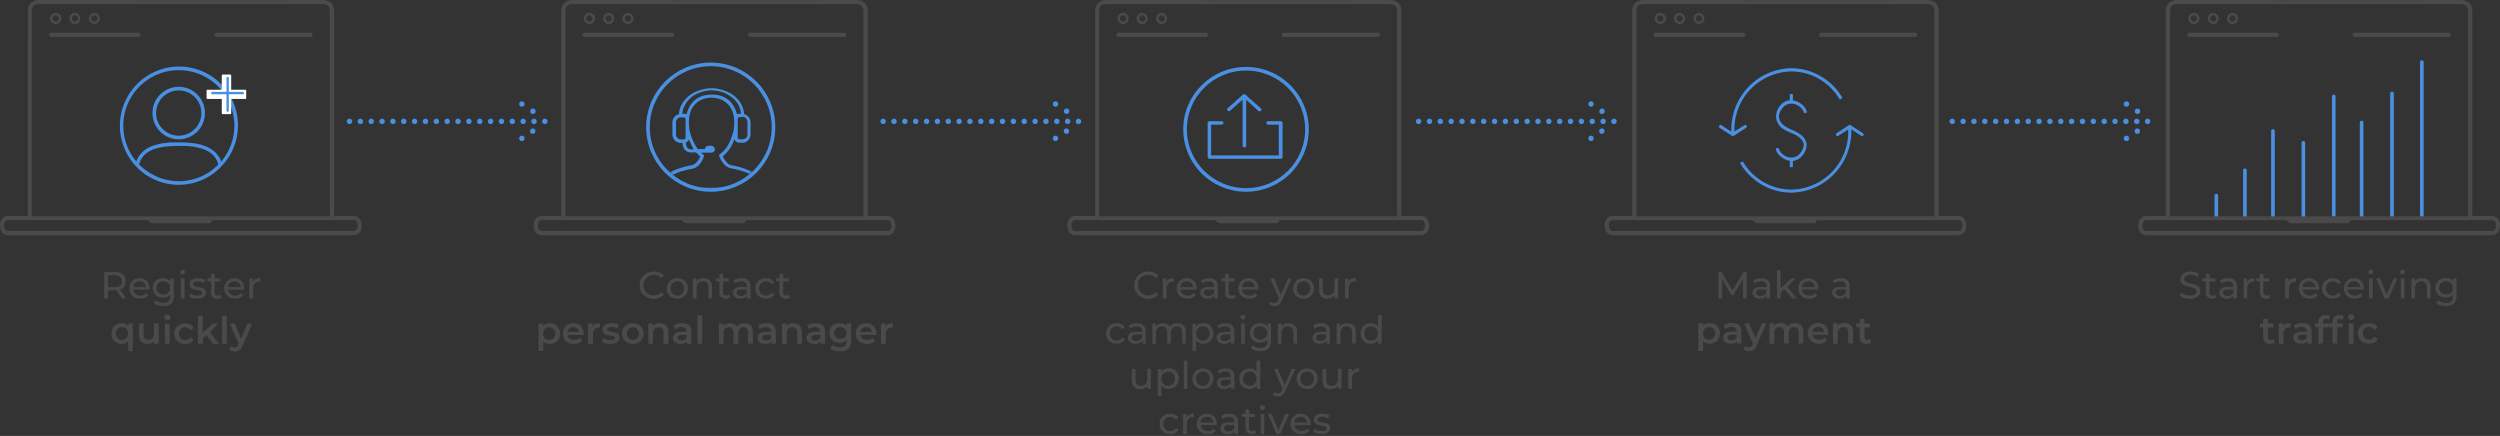 <svg xmlns="http://www.w3.org/2000/svg" xmlns:xlink="http://www.w3.org/1999/xlink" viewBox="0 0 1382 241">
  <rect x="0" y="0" width="1382" height="241" fill="#333333" stroke="none"/>
  <defs>
    <path id="reuse-0" fill="#4A4A4A" fill-rule="nonzero" d="M73.4 2.3c-1.6 0 0-2.2 1.4-2.2L178.2 0c3.9 0 6.5 2.1 6.5 6v111.6c0 2.2-.4 1.8 1.7 1.8h9.3c5.7 0 5.7 10.6 0 10.6H4.3c-5.7 0-5.7-10.6 0-10.6H14c1.7 0 1.4.3 1.4-1.5V6.3C15.3 1.9 18 0 22 0h54.5c1.5 0 1.5 2.3 0 2.3H21.8c-2.6 0-4.2.8-4.2 4V118c0 1.9-.3 1.6 1.6 1.6h161.3c2.2 0 1.8.3 1.8-1.9V6.1c0-2.7-1.5-3.8-4.1-3.8H73.4Zm42 121.1H85c-2.7 0-2-1.6-3.7-1.7H4.3c-2.7 0-2.7 6 0 6h191.4c2.7 0 2.7-6 0-6H118c-1.8.1-.3 1.7-2.7 1.7Zm-62-112c.6-.7.6-1.7 0-2.4a1.7 1.7 0 1 0 0 2.4Zm.9 1A3 3 0 1 1 50 8a3 3 0 0 1 4.3 4.4Zm-11.6-1c.6-.7.6-1.7 0-2.4a1.7 1.7 0 1 0 0 2.4Zm1 1A3 3 0 1 1 39.2 8a3 3 0 0 1 4.3 4.4Zm-11.7-1c.6-.7.6-1.7 0-2.4a1.7 1.7 0 1 0 0 2.4Zm1 1A3 3 0 1 1 28.6 8a3 3 0 0 1 4.4 4.4Zm-4.7 8c-1.5 0-1.5-2.3 0-2.3h48.3c1.5 0 1.5 2.3 0 2.3H28.3Zm91.4 0c-1.5 0-1.5-2.3 0-2.3h52c1.5 0 1.5 2.3 0 2.3h-52Z"/>
  </defs>
  <defs>
    <circle id="a" cx="33.7" cy="33.7" r="33.7"/>
  </defs>
  <g fill="none" fill-rule="evenodd">
    <path fill="#4A4A4A" fill-rule="nonzero" d="M59.7 165v-4.5H64.3l3.2 4.5h2.2l-3.4-5c1-.3 1.8-.9 2.4-1.7a5 5 0 0 0 .8-2.9c0-1.6-.5-2.8-1.6-3.7-1.1-1-2.6-1.4-4.5-1.4h-5.8V165h2.1Zm3.6-6.3h-3.6v-6.6h3.6c1.3 0 2.3.3 3 .9a3 3 0 0 1 1.1 2.4 3 3 0 0 1-1 2.5c-.8.6-1.8.8-3.1.8Zm14.3 6.4c.9 0 1.7-.1 2.5-.4.7-.3 1.3-.8 1.9-1.4l-1.2-1.3c-.8 1-1.8 1.4-3.2 1.4-1 0-2-.3-2.7-1a3.5 3.5 0 0 1-1.3-2.3h9v-.6c0-1.1-.2-2.1-.6-3a5 5 0 0 0-2-2c-.8-.5-1.8-.7-2.8-.7-1.1 0-2 .2-2.9.7-.9.5-1.5 1.1-2 2-.5.9-.7 1.9-.7 3 0 1 .2 2 .7 2.9.5.8 1.2 1.5 2.1 2 1 .5 2 .7 3.2.7Zm3.1-6.4h-7.1c.1-1 .5-1.8 1.1-2.4.7-.5 1.5-.8 2.5-.8a3.5 3.5 0 0 1 3.5 3.2Zm9.6 10.5c2 0 3.4-.5 4.4-1.4 1-1 1.4-2.4 1.4-4.3v-9.6h-2v1.7c-.4-.6-1-1-1.7-1.4-.7-.3-1.5-.4-2.3-.4-1 0-2 .2-3 .6a5 5 0 0 0-2 2c-.4.8-.7 1.7-.7 2.7 0 1 .3 2 .8 2.8a5 5 0 0 0 2 2 6 6 0 0 0 2.9.6c.8 0 1.5-.1 2.2-.4.7-.3 1.3-.7 1.8-1.3v.9c0 1.3-.3 2.2-1 2.8-.6.6-1.5 1-2.8 1-.8 0-1.6-.2-2.4-.5-.8-.2-1.4-.6-2-1l-.9 1.5a6 6 0 0 0 2.3 1.3c1 .3 2 .4 3 .4Zm0-6.4c-.7 0-1.4-.2-2-.5-.6-.3-1-.7-1.3-1.3-.4-.5-.5-1.2-.5-1.9 0-1 .3-2 1-2.6.8-.6 1.7-1 2.8-1 1.1 0 2 .4 2.8 1 .7.7 1 1.6 1 2.6 0 .7-.1 1.4-.5 2-.3.5-.7.9-1.3 1.2-.6.3-1.3.5-2 .5Zm10.7-11a1.3 1.3 0 0 0 1.3-1.4c0-.4-.1-.7-.4-1-.2-.2-.6-.3-1-.3a1.3 1.3 0 0 0-1.3 1.3c0 .4.1.7.4 1 .2.2.6.3 1 .3Zm1 13.2v-11.1h-2V165h2Zm7 .1c1.5 0 2.7-.3 3.5-.9.9-.6 1.3-1.4 1.3-2.4 0-.7-.2-1.3-.6-1.7-.4-.5-.8-.8-1.4-1a17 17 0 0 0-2.2-.4l-1.5-.4c-.4 0-.7-.2-1-.4a1 1 0 0 1-.3-.9c0-.4.2-.8.6-1 .5-.4 1.1-.5 2-.5 1.2 0 2.3.3 3.2.9l.9-1.6a6 6 0 0 0-1.9-.8l-2.2-.2c-1.4 0-2.5.3-3.4.9-.8.6-1.2 1.4-1.2 2.4 0 .8.2 1.4.6 1.8.4.5.9.8 1.4 1l2.2.4 1.5.3 1 .5c.2.2.3.4.3.8 0 1-.9 1.5-2.7 1.5a7.3 7.3 0 0 1-3.9-1.2l-.8 1.6c.5.4 1.1.7 2 1 .8.2 1.7.3 2.6.3Zm11.1 0c.5 0 1 0 1.4-.2a3 3 0 0 0 1-.6l-.5-1.4c-.5.3-1 .5-1.6.5-.6 0-1-.1-1.3-.5-.3-.3-.5-.7-.5-1.3v-6h3.2v-1.7h-3.2v-2.5h-2v2.5h-1.9v1.6h2v6.1c0 1.2.2 2 .8 2.6.7.6 1.5 1 2.6 1Zm9.9 0c.9 0 1.7-.1 2.5-.4.7-.3 1.4-.8 1.9-1.4l-1.1-1.3c-.9 1-2 1.4-3.3 1.4-1 0-2-.3-2.7-1a3.5 3.5 0 0 1-1.3-2.3h9v-.6c0-1.1-.2-2.1-.6-3a5 5 0 0 0-2-2c-.8-.5-1.8-.7-2.8-.7-1 0-2 .2-2.9.7-.8.5-1.5 1.1-2 2-.5.9-.7 1.9-.7 3 0 1 .2 2 .7 2.9.5.8 1.2 1.5 2.1 2 1 .5 2 .7 3.2.7Zm3.1-6.4h-7c0-1 .4-1.8 1-2.4.7-.5 1.5-.8 2.5-.8a3.5 3.5 0 0 1 3.5 3.2Zm6.8 6.3v-5.5c0-1.2.3-2.2 1-2.8.5-.7 1.4-1 2.5-1h.5v-2c-1 0-1.9.2-2.5.6-.7.3-1.2.8-1.6 1.4V154h-2V165h2Zm-66.5 29v-15.2H71v1.5a4 4 0 0 0-1.6-1.2c-.6-.3-1.3-.4-2.1-.4-1 0-2 .2-3 .7-.8.4-1.4 1.1-2 2a6 6 0 0 0-.7 3c0 1.1.3 2.1.8 3a5 5 0 0 0 2 2 6 6 0 0 0 2.9.7c1.5 0 2.7-.5 3.6-1.5v5.5h2.6Zm-6-6.1c-.9 0-1.7-.3-2.3-1-.6-.6-1-1.5-1-2.5s.4-1.9 1-2.5c.6-.7 1.4-1 2.4-1s1.8.3 2.4 1c.6.6 1 1.4 1 2.5 0 1-.4 1.9-1 2.5-.6.7-1.4 1-2.4 1Zm14.2 2.2a5 5 0 0 0 2-.4c.7-.2 1.2-.6 1.6-1.1v1.4h2.5v-11.2h-2.6v5.7c0 1-.3 1.9-.8 2.5a3 3 0 0 1-2.3.8c-.8 0-1.5-.2-2-.7-.4-.5-.6-1.3-.6-2.3v-6h-2.6v6.4c0 1.6.4 2.9 1.3 3.7.8.8 2 1.2 3.5 1.2ZM92.5 177c.5 0 .9-.1 1.2-.4.3-.3.5-.7.5-1.2 0-.4-.2-.8-.5-1-.3-.4-.7-.5-1.2-.5s-.9.1-1.2.4c-.3.3-.5.7-.5 1.2 0 .4.2.8.5 1 .3.4.7.5 1.2.5Zm1.3 13.1v-11.2h-2.6V190h2.6Zm8.6.1c1 0 2-.2 2.9-.6.8-.5 1.4-1.1 1.9-2l-2-1.2a3.2 3.2 0 0 1-2.8 1.6c-1 0-1.9-.3-2.5-1-.6-.6-1-1.4-1-2.5 0-1 .4-2 1-2.6.7-.6 1.5-1 2.5-1 .5 0 1 .2 1.5.5.5.2 1 .6 1.2 1.1l2-1.1c-.4-.9-1-1.5-1.8-2a6 6 0 0 0-3-.6c-1.1 0-2.1.2-3 .7a5.4 5.4 0 0 0-3 5c0 1.1.3 2 .8 3 .5.8 1.2 1.5 2.1 2 1 .5 2 .7 3.2.7Zm9.7-.1v-3l2-1.8 3.8 4.8h3.2l-5.1-6.5 4.6-4.7h-3.1l-5.4 5v-9.4h-2.7V190h2.7Zm13.3 0v-15.6h-2.6V190h2.6Zm4.4 4.2c1 0 1.8-.2 2.5-.7.7-.5 1.3-1.4 1.8-2.6l5.3-12.1h-2.6l-3.5 8.3-3.5-8.3H127l5 11.2-.3.5c-.2.5-.5 1-.8 1.2-.3.2-.7.3-1.1.3-.4 0-.7 0-1-.2l-1-.5-1 1.9c.3.3.8.6 1.3.7.6.2 1.1.3 1.7.3ZM361.4 165.2c1.1 0 2.2-.2 3.2-.6 1-.4 1.7-1 2.4-1.7l-1.4-1.4a5.5 5.5 0 0 1-4.1 1.8c-1 0-2-.2-3-.7a5.3 5.3 0 0 1-2-2c-.5-1-.8-1.9-.8-3 0-1 .3-2 .8-2.8.5-.9 1.2-1.6 2-2a6 6 0 0 1 3-.8c1.7 0 3 .6 4.1 1.7l1.4-1.3a6.4 6.4 0 0 0-2.4-1.7c-1-.4-2-.6-3.2-.6-1.4 0-2.8.4-4 1a7.2 7.2 0 0 0-3.8 6.6 7.2 7.2 0 0 0 3.8 6.5c1.2.6 2.5 1 4 1Zm13 0a6 6 0 0 0 3-.8c1-.5 1.6-1.2 2.1-2 .5-.9.8-1.9.8-3 0-1-.3-2-.8-2.9a5.3 5.3 0 0 0-2-2 6 6 0 0 0-3-.7c-1.1 0-2.1.2-3 .7-.9.5-1.6 1.1-2 2-.6.9-.8 1.8-.8 3a5.3 5.3 0 0 0 2.8 5 6 6 0 0 0 3 .6Zm0-1.8c-.6 0-1.3-.2-1.8-.5-.6-.4-1-.8-1.4-1.4-.3-.6-.5-1.3-.5-2 0-.8.2-1.5.5-2.1.3-.6.8-1 1.4-1.4.5-.3 1.2-.5 1.9-.5s1.3.2 1.9.5c.6.3 1 .8 1.3 1.4.4.6.5 1.3.5 2 0 .8-.1 1.5-.5 2-.3.7-.7 1.1-1.3 1.5-.6.3-1.2.5-2 .5Zm10.7 1.6v-5.7c0-1.2.3-2.1 1-2.8.5-.6 1.4-1 2.5-1 1 0 1.7.3 2.2.9.5.5.8 1.3.8 2.4v6.2h2v-6.4c0-1.6-.4-2.8-1.2-3.6-.9-.8-2-1.2-3.4-1.2-.9 0-1.7.1-2.4.4a4 4 0 0 0-1.6 1.4v-1.7h-2V165h2Zm16 .1c.5 0 1 0 1.4-.2a3 3 0 0 0 1.1-.6l-.6-1.4c-.5.3-1 .5-1.6.5-.6 0-1-.1-1.3-.5-.3-.3-.4-.7-.4-1.3v-6h3.2v-1.7h-3.2v-2.5h-2v2.5h-2v1.6h2v6.1c0 1.2.3 2 .9 2.6.6.6 1.5 1 2.6 1Zm8.2 0c.9 0 1.6-.1 2.2-.4.6-.3 1.1-.7 1.5-1.2v1.5h1.9v-6.7c0-1.5-.4-2.6-1.3-3.4-.8-.8-2-1.1-3.5-1.1-.9 0-1.7 0-2.5.3s-1.5.6-2.1 1l.8 1.6a5.9 5.9 0 0 1 3.5-1.2c1 0 1.8.2 2.3.7.5.5.8 1.1.8 2v.4h-3.2c-1.6 0-2.7.3-3.4.9a3 3 0 0 0-1.1 2.3c0 1 .4 1.8 1.1 2.4.8.6 1.8 1 3 1Zm.3-1.5a3 3 0 0 1-1.8-.5c-.4-.3-.6-.8-.6-1.3 0-1.2.8-1.8 2.5-1.8h3.2v1.6a3 3 0 0 1-1.3 1.5c-.5.3-1.2.5-2 .5Zm13.9 1.5c1 0 1.9-.2 2.7-.6.7-.4 1.4-1 1.8-1.8l-1.5-1a3.4 3.4 0 0 1-3 1.7 4 4 0 0 1-2-.5c-.6-.3-1-.8-1.4-1.4-.3-.6-.5-1.3-.5-2 0-.8.2-1.5.5-2.1.3-.6.8-1 1.4-1.4a4 4 0 0 1 2-.5c.6 0 1.1.2 1.7.4.5.3 1 .7 1.3 1.2l1.5-1c-.4-.7-1-1.3-1.8-1.7-.8-.4-1.7-.6-2.7-.6-1.2 0-2.2.2-3 .7-1 .5-1.7 1.1-2.2 2-.5.9-.7 1.8-.7 3 0 1 .2 2 .7 2.9.5.8 1.2 1.5 2.1 2 1 .5 2 .7 3 .7Zm11 0c.4 0 .8 0 1.3-.2a3 3 0 0 0 1-.6l-.6-1.4c-.4.3-1 .5-1.6.5-.5 0-1-.1-1.2-.5-.3-.3-.5-.7-.5-1.3v-6h3.2v-1.7h-3.2v-2.5h-2v2.5H429v1.6h1.9v6.1c0 1.2.3 2 1 2.6.5.6 1.4 1 2.5 1Zm-134.2 29v-5.5c.9 1 2 1.5 3.6 1.5 1 0 2-.2 3-.7.8-.4 1.5-1.1 2-2a6 6 0 0 0 .7-3 6 6 0 0 0-.8-3 5.1 5.1 0 0 0-2-2 6 6 0 0 0-5-.3 4 4 0 0 0-1.6 1.2v-1.5h-2.5V194h2.6Zm3.3-6.2c-.6 0-1.2-.1-1.7-.4-.5-.3-1-.7-1.2-1.3-.3-.5-.4-1.1-.4-1.8s.1-1.3.4-1.9c.3-.5.7-.9 1.2-1.2.5-.3 1-.4 1.7-.4 1 0 1.8.3 2.4 1 .6.6 1 1.4 1 2.5 0 1-.4 1.9-1 2.5-.6.7-1.4 1-2.4 1Zm13.8 2.2a7 7 0 0 0 2.6-.4c.7-.3 1.4-.8 1.9-1.4l-1.4-1.6a4 4 0 0 1-3 1.2 4 4 0 0 1-2.5-.7 3 3 0 0 1-1.2-2h8.8v-.7c0-1.2-.2-2.2-.7-3a5.1 5.1 0 0 0-2-2.1c-.9-.5-1.9-.7-3-.7a6 6 0 0 0-3 .7c-.8.5-1.5 1.2-2 2-.5 1-.7 1.9-.7 3s.2 2 .7 3c.5.8 1.3 1.5 2.2 2 1 .5 2 .7 3.3.7Zm2.7-6.6h-6.3c0-.8.4-1.5 1-2s1.3-.7 2.2-.7c.8 0 1.5.2 2.1.7a3 3 0 0 1 1 2Zm7.7 6.5v-5.4c0-1.2.3-2 .8-2.6.6-.6 1.4-.9 2.4-.9h.6v-2.4c-1.9 0-3.2.5-4 1.7v-1.6h-2.5V190h2.7Zm9.6.1c1.6 0 2.8-.3 3.7-.9a3 3 0 0 0 1.4-2.5c0-.8-.2-1.4-.6-1.9-.4-.4-1-.7-1.5-.9l-2.2-.5c-.9-.1-1.6-.3-2-.5-.4-.1-.6-.4-.6-.9 0-.3.2-.6.6-.9.4-.2 1-.3 1.7-.3 1.2 0 2.3.3 3.2.8l1-2c-.4-.3-1-.5-1.8-.7-.8-.2-1.6-.2-2.3-.2a6 6 0 0 0-3.6 1 3 3 0 0 0-1.4 2.5c0 .8.2 1.4.7 1.9.4.4.9.7 1.5 1l2.2.4 2 .4c.3.2.5.5.5.9 0 .8-.7 1.2-2.3 1.2a7.5 7.5 0 0 1-4-1.1l-1 2a10 10 0 0 0 4.7 1.3Zm12.4 0c1.2 0 2.2-.2 3.1-.7 1-.5 1.6-1.2 2.1-2 .5-1 .8-1.9.8-3s-.3-2.1-.8-3a5.4 5.4 0 0 0-2-2c-1-.5-2-.7-3.2-.7-1.1 0-2.1.2-3 .7-1 .5-1.7 1.2-2.2 2-.5.9-.7 1.9-.7 3s.2 2 .7 3c.5.8 1.2 1.5 2.2 2 .9.5 1.9.7 3 .7Zm0-2.2c-1 0-1.7-.3-2.4-1-.6-.6-.9-1.5-.9-2.5s.3-1.9 1-2.5c.6-.7 1.4-1 2.3-1 1 0 1.8.3 2.4 1 .6.6 1 1.4 1 2.5 0 1-.4 1.9-1 2.5-.6.7-1.4 1-2.4 1ZM361 190v-5.7c0-1 .3-1.9.9-2.5a3 3 0 0 1 2.3-.9c.8 0 1.5.3 2 .8.4.5.6 1.2.6 2.2v6.1h2.7v-6.4c0-1.7-.5-2.9-1.3-3.7-.9-.8-2-1.2-3.4-1.2-.8 0-1.6 0-2.2.4-.7.2-1.2.6-1.7 1.1v-1.4h-2.5V190h2.6Zm15.2.1c.8 0 1.5 0 2.1-.3a3 3 0 0 0 1.4-1.2v1.4h2.5v-6.6c0-1.6-.4-2.8-1.3-3.6-.9-.7-2.2-1.1-3.8-1.1-1 0-1.8 0-2.6.3-.9.3-1.6.6-2.2 1l1 2c.5-.4 1-.7 1.6-.9a6 6 0 0 1 1.9-.3c.9 0 1.6.3 2 .7.5.4.8 1 .8 1.8v.1h-3c-1.5 0-2.7.4-3.5 1a3 3 0 0 0-1 2.4c0 .6 0 1.2.4 1.7s.9 1 1.5 1.2c.6.3 1.3.4 2.2.4Zm.5-1.9c-.6 0-1.2-.1-1.5-.4-.4-.3-.6-.6-.6-1.1 0-1 .7-1.5 2.3-1.5h2.7v1.3c-.2.6-.6 1-1.1 1.3-.5.3-1.1.4-1.8.4Zm11.5 1.8v-15.6h-2.6V190h2.6Zm11.8 0v-5.7c0-1 .3-2 .8-2.5.6-.6 1.3-.9 2.2-.9.8 0 1.4.3 1.8.8.5.5.7 1.2.7 2.2v6.1h2.6v-5.7c0-1 .3-1.9.8-2.5.5-.6 1.2-.9 2.1-.9.8 0 1.5.3 1.9.8.4.5.6 1.2.6 2.2v6.1h2.7v-6.4c0-1.7-.4-2.9-1.3-3.7-.8-.8-2-1.2-3.3-1.2-1 0-1.7.1-2.4.5-.8.3-1.4.7-1.8 1.3-.4-.6-1-1-1.6-1.4a5 5 0 0 0-2.2-.4c-.8 0-1.5 0-2.1.4a4 4 0 0 0-1.6 1.1v-1.4h-2.5V190h2.6Zm23 .1c.8 0 1.5 0 2-.3a3 3 0 0 0 1.4-1.2v1.4h2.5v-6.6c0-1.6-.4-2.8-1.3-3.6-.9-.7-2.1-1.1-3.8-1.1-1 0-1.8 0-2.6.3s-1.5.6-2.1 1l1 2c.4-.4 1-.7 1.5-.9a6 6 0 0 1 1.9-.3c1 0 1.6.3 2 .7.6.4.8 1 .8 1.8v.1h-2.9c-1.6 0-2.8.4-3.5 1a3 3 0 0 0-1.2 2.4c0 .6.2 1.2.5 1.7.4.5.9 1 1.5 1.2.6.3 1.4.4 2.2.4Zm.5-1.9c-.7 0-1.2-.1-1.6-.4-.4-.3-.6-.6-.6-1.1 0-1 .8-1.5 2.3-1.5h2.7v1.3c-.2.6-.6 1-1 1.3-.6.3-1.2.4-1.8.4Zm11.4 1.8v-5.7c0-1 .3-1.9.8-2.5a3 3 0 0 1 2.3-.9c.9 0 1.5.3 2 .8s.7 1.2.7 2.2v6.1h2.6v-6.4c0-1.7-.4-2.9-1.3-3.7-.8-.8-2-1.2-3.4-1.2-.8 0-1.5 0-2.2.4-.6.2-1.2.6-1.6 1.1v-1.4h-2.5V190h2.6Zm15.1.1c.9 0 1.6 0 2.2-.3a3 3 0 0 0 1.4-1.2v1.4h2.5v-6.6c0-1.6-.5-2.8-1.4-3.6-.8-.7-2.1-1.1-3.8-1.1-.9 0-1.7 0-2.6.3-.8.3-1.5.6-2.1 1l1 2c.5-.4 1-.7 1.6-.9a6 6 0 0 1 1.8-.3c1 0 1.7.3 2.1.7.5.4.7 1 .7 1.8v.1h-2.9c-1.6 0-2.8.4-3.5 1a3 3 0 0 0-1.1 2.4c0 .6.1 1.2.5 1.7.3.5.8 1 1.4 1.2.7.3 1.4.4 2.2.4Zm.6-1.9c-.7 0-1.2-.1-1.6-.4-.4-.3-.5-.6-.5-1.1 0-1 .7-1.5 2.2-1.5h2.7v1.3c-.2.6-.5 1-1 1.3-.6.3-1.1.4-1.8.4Zm13.9 6c4 0 6-2 6-5.9v-9.5H468v1.5a4 4 0 0 0-1.6-1.2 6 6 0 0 0-2.2-.4c-1.1 0-2 .2-3 .6a5 5 0 0 0-2.7 4.8c0 1 .2 2 .7 2.8.5.8 1.2 1.5 2 2a6 6 0 0 0 3 .6c.7 0 1.4-.1 2-.4.7-.2 1.3-.6 1.7-1v.5c0 1.1-.3 2-.8 2.6-.6.5-1.5.8-2.8.8-.7 0-1.5-.1-2.2-.4-.8-.2-1.4-.5-1.9-1l-1.2 2c.7.5 1.5 1 2.4 1.2 1 .3 2 .4 3 .4Zm0-7c-1 0-1.8-.2-2.4-.8a3 3 0 0 1-1-2.3 3 3 0 0 1 1-2.3c.6-.6 1.4-1 2.5-1 1 0 1.8.4 2.4 1a3 3 0 0 1 1 2.3 3 3 0 0 1-1 2.3c-.6.6-1.4.9-2.4.9Zm14.8 3a7 7 0 0 0 2.6-.5c.7-.3 1.4-.8 1.9-1.4l-1.4-1.6a4 4 0 0 1-3 1.2 4 4 0 0 1-2.5-.7 3 3 0 0 1-1.2-2h8.8v-.7c0-1.2-.2-2.2-.7-3a5.1 5.1 0 0 0-2-2.1c-.9-.5-1.8-.7-3-.7a6 6 0 0 0-3 .7c-.8.5-1.5 1.2-2 2-.5 1-.7 1.9-.7 3s.2 2 .7 3c.5.8 1.3 1.5 2.2 2 1 .5 2 .7 3.3.7Zm2.7-6.7h-6.3c0-.8.4-1.5 1-2s1.3-.7 2.2-.7c.8 0 1.5.2 2.1.7a3 3 0 0 1 1 2Zm7.7 6.5v-5.4c0-1.2.3-2 .8-2.6.6-.6 1.4-.9 2.4-.9h.6v-2.4c-1.9 0-3.2.5-4 1.7v-1.6H487V190h2.7Z"/>
    <g fill-rule="nonzero">
      <path fill="#4A4A4A" d="M960.4 2.3c-1.6 0 0-2.2 1.4-2.2l103.4-.1c3.9 0 6.5 2.1 6.5 6v111.6c0 2.2-.4 1.8 1.7 1.8h9.3c5.7 0 5.7 10.6 0 10.6H891.3c-5.7 0-5.7-10.6 0-10.6h9.6c1.7 0 1.4.3 1.4-1.5V6.3c0-4.4 2.7-6.3 6.6-6.3h54.5c1.5 0 1.5 2.3 0 2.3h-54.6c-2.6 0-4.2.8-4.2 4V118c0 1.9-.3 1.6 1.6 1.6h161.3c2.2 0 1.8.3 1.8-1.9V6.1c0-2.7-1.5-3.8-4.1-3.8H960.4Zm42 121.1H972c-2.7 0-2-1.6-3.7-1.7h-76.9c-2.7 0-2.7 6 0 6h191.4c2.7 0 2.7-6 0-6H1005c-1.8.1-.3 1.7-2.7 1.7Zm-62-112c.6-.7.6-1.7 0-2.4a1.7 1.7 0 1 0 0 2.4Zm.9 1A3 3 0 1 1 937 8a3 3 0 0 1 4.3 4.4Zm-11.6-1c.6-.7.6-1.7 0-2.4a1.7 1.7 0 1 0 0 2.4Zm1 1a3 3 0 1 1-4.4-4.4 3 3 0 0 1 4.3 4.4Zm-11.7-1c.6-.7.6-1.7 0-2.4a1.7 1.7 0 1 0 0 2.4Zm1 1a3 3 0 1 1-4.4-4.4 3 3 0 0 1 4.4 4.4Zm-4.7 8c-1.5 0-1.5-2.3 0-2.3h48.3c1.5 0 1.5 2.3 0 2.3h-48.3Zm91.4 0c-1.5 0-1.5-2.3 0-2.3h52c1.5 0 1.5 2.3 0 2.3h-52Z"/>
      <path fill="#4A90E2" d="M990.2 37.7a33.8 33.8 0 0 0-33.1 34.5v.6l-5.5-3.6c-.7-.4-1.1 0-1.3.5-.1.4 0 .8.4 1l6.8 4.4c.2.2.6.2.9 0l6.8-4.4c.4-.3.5-.8.3-1.2a.9.9 0 0 0-1.2-.3l-5.5 3.5v-.5a32 32 0 0 1 31.4-32.7c11.4 0 21.3 6.2 26.9 15.6l1.4-1a33 33 0 0 0-28.3-16.4Zm-.8 14.2v3.5a8.2 8.2 0 0 0-5.6 3.3 9.6 9.6 0 0 0-2 5.5c0 2.5 1.1 4.5 2.6 6 2.8 2.6 6.9 3.3 9.7 5.3 1.7 1.3 3 2.8 3 4.6 0 1-.6 3-1.8 4.4a6.3 6.3 0 0 1-5 2.6c-1.5 0-3.1-.6-4.4-1.5a7 7 0 0 1-2.5-3.2c-.1-.4-.7-.8-1.1-.6-.5.2-.7.8-.5 1.2.5 1.6 1.7 3 3.2 4 1.3 1 2.8 1.7 4.4 1.9v3.5h1.7V89a8.2 8.2 0 0 0 5.5-3.3 9.6 9.6 0 0 0 2.1-5.5c0-2.6-1.7-4.6-3.6-6-3-2.2-7-3-9.5-5.3a6.3 6.3 0 0 1-2.2-4.6c0-1 .6-3 1.8-4.4a6.3 6.3 0 0 1 5-2.6c1.5 0 3 .5 4.3 1.4a7 7 0 0 1 2.6 3.2c.1.5.7.8 1.1.7.5-.2.7-.8.5-1.2-.5-1.6-1.7-3-3.2-4.1a9.4 9.4 0 0 0-4.4-1.8V52h-1.7Zm32.7 17.3-6.8 4.4a1 1 0 0 0-.3 1.2c.3.4.8.6 1.2.3l5.5-3.5v.6a32 32 0 0 1-31.5 32.6 31.2 31.2 0 0 1-26.8-15.6l-1.5.9a33 33 0 0 0 28.3 16.4 33.8 33.8 0 0 0 33.2-34.3v-.7l5.5 3.6c.4.3 1 .1 1.2-.3.2-.4.1-1-.3-1.2l-6.8-4.4c-.3-.3-.6-.2-.9 0Z"/>
    </g>
    <path fill="#4A4A4A" fill-rule="nonzero" d="M1210.6 165.2c1.2 0 2.3-.2 3.1-.6.9-.4 1.5-.9 2-1.5.4-.6.6-1.3.6-2.1 0-1-.3-1.7-.7-2.2-.5-.6-1.1-1-1.8-1.2-.6-.3-1.5-.6-2.6-.8l-2-.6c-.6-.2-1-.4-1.3-.7-.4-.3-.5-.7-.5-1.3 0-.6.3-1.2.9-1.6.6-.5 1.5-.7 2.6-.7a7.4 7.4 0 0 1 4 1.2l.8-1.7c-.6-.4-1.4-.7-2.2-1-.8-.2-1.7-.3-2.6-.3-1.2 0-2.2.2-3 .6-1 .4-1.5.9-2 1.5-.4.6-.6 1.3-.6 2.1 0 1 .3 1.7.7 2.3.5.5 1.1 1 1.8 1.2l2.7.8 2 .6c.5.1.9.4 1.2.7.4.3.5.7.5 1.2a2 2 0 0 1-.9 1.7c-.6.4-1.5.6-2.7.6a8 8 0 0 1-4.9-1.7l-.7 1.6c.5.6 1.4 1 2.4 1.4 1 .3 2 .5 3.2.5Zm12.3 0c.4 0 .9-.1 1.3-.3a3 3 0 0 0 1.1-.6l-.6-1.4c-.5.3-1 .5-1.6.5-.6 0-1-.1-1.3-.5-.3-.3-.4-.7-.4-1.3v-6h3.2v-1.7h-3.2v-2.5h-2v2.5h-2v1.6h2v6.1c0 1.2.3 2 .9 2.6.6.6 1.5 1 2.6 1Zm8.1 0c.9 0 1.6-.2 2.2-.5.6-.3 1.1-.7 1.5-1.2v1.5h1.9v-6.7c0-1.5-.4-2.6-1.3-3.4-.8-.8-2-1.1-3.5-1.1-.9 0-1.7 0-2.5.3s-1.5.6-2.1 1l.8 1.6a5.9 5.9 0 0 1 3.5-1.2c1 0 1.8.2 2.3.7.5.5.8 1.1.8 2v.4h-3.2c-1.6 0-2.7.3-3.4.9a3 3 0 0 0-1.1 2.3c0 1 .4 1.8 1.1 2.4.8.6 1.8 1 3 1Zm.3-1.6a3 3 0 0 1-1.8-.5c-.4-.3-.6-.8-.6-1.3 0-1.2.8-1.8 2.5-1.8h3.2v1.6a3 3 0 0 1-1.3 1.5c-.5.3-1.2.5-2 .5Zm11 1.4v-5.5c0-1.2.3-2.2 1-2.8.6-.7 1.4-1 2.5-1h.5v-2c-1 0-1.8.2-2.5.6-.7.3-1.2.8-1.6 1.4V154h-1.9V165h2Zm10.4.1c.5 0 1 0 1.4-.2a3 3 0 0 0 1-.6l-.6-1.4c-.4.3-1 .5-1.5.5-.6 0-1-.1-1.3-.5-.3-.3-.5-.7-.5-1.3v-6h3.2v-1.7h-3.2v-2.5h-2v2.5h-1.9v1.6h2v6.1c0 1.2.2 2 .8 2.6.6.6 1.5 1 2.6 1Zm12.6-.1v-5.5c0-1.2.3-2.2 1-2.8.5-.7 1.4-1 2.5-1h.4v-2c-1 0-1.8.2-2.5.6-.6.3-1.2.8-1.5 1.4V154h-2V165h2Zm11.5.1c1 0 1.8-.1 2.5-.4.8-.3 1.4-.8 2-1.4l-1.2-1.3c-.8 1-1.9 1.4-3.2 1.4-1.1 0-2-.3-2.8-1a3.5 3.5 0 0 1-1.2-2.3h9v-.6c0-1.1-.2-2.1-.7-3a5 5 0 0 0-2-2c-.8-.5-1.7-.7-2.8-.7-1 0-2 .2-2.8.7-.9.5-1.6 1.1-2 2-.5.9-.8 1.9-.8 3 0 1 .3 2 .8 2.9.5.8 1.2 1.5 2 2 1 .5 2 .7 3.2.7Zm3.2-6.4h-7.1c0-1 .4-1.8 1.1-2.4.7-.5 1.5-.8 2.4-.8a3.5 3.5 0 0 1 3.6 3.2Zm9.6 6.4c1 0 1.9-.2 2.7-.6.8-.4 1.4-1 1.8-1.8l-1.5-1a3.4 3.4 0 0 1-3 1.7 4 4 0 0 1-2-.5c-.6-.3-1-.8-1.4-1.4-.3-.6-.5-1.3-.5-2 0-.8.2-1.5.5-2.1.3-.6.8-1 1.4-1.4a4 4 0 0 1 2-.5c.6 0 1.2.2 1.7.4.5.3 1 .7 1.3 1.2l1.5-1c-.4-.7-1-1.3-1.8-1.7-.8-.4-1.7-.6-2.7-.6-1.2 0-2.2.2-3 .7-1 .5-1.6 1.1-2.2 2-.5.9-.7 1.8-.7 3 0 1 .2 2 .7 2.9.6.8 1.2 1.5 2.1 2 1 .5 2 .7 3 .7Zm12 0c1 0 1.8-.1 2.6-.4.7-.3 1.4-.8 1.9-1.4l-1.2-1.3c-.8 1-1.8 1.4-3.2 1.4-1 0-2-.3-2.7-1a3.5 3.5 0 0 1-1.3-2.3h9v-.6c0-1.1-.2-2.1-.6-3a5 5 0 0 0-2-2c-.8-.5-1.8-.7-2.8-.7-1.1 0-2 .2-2.9.7-.8.5-1.5 1.1-2 2-.5.9-.7 1.9-.7 3 0 1 .2 2 .7 2.9.5.8 1.2 1.5 2.1 2 1 .5 2 .7 3.2.7Zm3.2-6.4h-7.1c.1-1 .5-1.8 1.1-2.4.7-.5 1.5-.8 2.5-.8a3.5 3.5 0 0 1 3.5 3.2Zm5.8-7a1.3 1.3 0 0 0 1.3-1.3c0-.4 0-.7-.4-1-.2-.2-.5-.3-1-.3a1.3 1.3 0 0 0-1.3 1.3c0 .4.1.7.4 1 .3.2.6.3 1 .3Zm1 13.3v-11.1h-2V165h2Zm8.8 0 4.9-11.1h-2l-4 8.9-3.7-9h-2.1l4.8 11.2h2.1Zm7.8-13.3a1.3 1.3 0 0 0 1.3-1.3c0-.4-.1-.7-.4-1-.2-.2-.5-.3-1-.3a1.3 1.3 0 0 0-1.3 1.3c0 .4.1.7.4 1 .3.2.6.3 1 .3Zm1 13.3v-11.1h-2V165h2Zm5.8 0v-5.7c0-1.2.4-2.1 1-2.8.6-.6 1.5-1 2.6-1 1 0 1.7.3 2.2.9.5.5.8 1.3.8 2.4v6.2h2v-6.4c0-1.6-.4-2.8-1.3-3.6-.8-.8-2-1.2-3.3-1.2-1 0-1.7.1-2.4.4a4 4 0 0 0-1.6 1.4v-1.7h-2V165h2Zm17.2 4.2c2 0 3.4-.5 4.3-1.4 1-1 1.5-2.4 1.5-4.3v-9.6h-2v1.7c-.4-.6-1-1-1.7-1.4-.7-.3-1.5-.4-2.4-.4-1 0-2 .2-2.8.6a5 5 0 0 0-2 2c-.6.8-.8 1.7-.8 2.7a5 5 0 0 0 2.8 4.7 6 6 0 0 0 2.8.7c.9 0 1.6-.1 2.3-.4.7-.3 1.3-.7 1.8-1.3v.9c0 1.3-.4 2.2-1 2.8-.6.6-1.6 1-2.9 1-.8 0-1.6-.2-2.3-.5-.8-.2-1.4-.6-2-1l-1 1.5a6 6 0 0 0 2.4 1.3c1 .3 2 .4 3 .4Zm0-6.4c-.8 0-1.4-.2-2-.5-.6-.3-1-.7-1.4-1.3-.3-.5-.5-1.2-.5-1.9 0-1 .4-2 1.1-2.6.7-.6 1.6-1 2.8-1 1 0 2 .4 2.7 1 .7.7 1 1.6 1 2.6 0 .7 0 1.4-.4 2-.3.5-.8.9-1.4 1.2-.5.3-1.2.5-2 .5ZM1255 190l1.4-.1a3 3 0 0 0 1.1-.6l-.7-1.9c-.4.3-1 .5-1.5.5s-.9-.2-1.2-.4c-.2-.3-.4-.8-.4-1.3V181h3v-2.1h-3v-2.6h-2.6v2.6h-1.8v2h1.8v5.5c0 1.2.4 2.1 1 2.8a4 4 0 0 0 2.9 1Zm7.3-.1v-5.4c0-1.2.3-2 .9-2.6.5-.6 1.3-.9 2.3-.9h.7v-2.4c-2 0-3.3.5-4 1.7v-1.6h-2.5V190h2.6Zm9.6.1c.8 0 1.5 0 2.1-.3a3 3 0 0 0 1.4-1.2v1.4h2.5v-6.6c0-1.6-.5-2.8-1.3-3.6-1-.7-2.2-1.1-3.8-1.1-1 0-1.8 0-2.7.3-.8.3-1.5.6-2 1l1 2c.4-.4.9-.7 1.5-.9a6 6 0 0 1 1.9-.3c.9 0 1.6.3 2 .7.5.4.7 1 .7 1.8v.1h-2.8c-1.7 0-2.8.4-3.6 1a3 3 0 0 0-1.1 2.4c0 .6.2 1.2.5 1.7s.8 1 1.5 1.2c.6.3 1.3.4 2.2.4Zm.5-1.9c-.7 0-1.2-.1-1.6-.4-.3-.3-.5-.6-.5-1.1 0-1 .7-1.5 2.2-1.5h2.7v1.3c-.2.6-.5 1-1 1.3-.5.3-1.1.4-1.8.4Zm11.8 1.8v-9h3v-2.1h-3v-.7c0-1.2.5-1.8 1.6-1.8.5 0 1 .1 1.4.5l.8-2a4 4 0 0 0-2.4-.6 4 4 0 0 0-3 1c-.7.7-1 1.7-1 2.9v.7h-1.9v2h1.9v9.1h2.6Zm15.5-13c.5 0 1-.2 1.2-.5.4-.3.5-.7.5-1.2 0-.4-.1-.8-.5-1-.3-.4-.7-.5-1.2-.5-.4 0-.8.1-1.2.4-.3.3-.4.7-.4 1.2 0 .4.1.8.4 1 .4.4.8.5 1.2.5Zm-7.7 13v-9h3v-2.1h-3.1v-.7c0-1.2.5-1.8 1.6-1.8.6 0 1 .1 1.5.5l.7-2a4 4 0 0 0-2.3-.6 4 4 0 0 0-3 1c-.7.7-1 1.7-1 2.9v.7h-2v2h2v9.1h2.6Zm9 0v-11.2h-2.6V190h2.6Zm8.6.1c1.1 0 2-.2 3-.6.7-.5 1.4-1.1 1.8-2l-2-1.2a3.2 3.2 0 0 1-2.8 1.6c-1 0-1.8-.3-2.4-1-.7-.6-1-1.4-1-2.5 0-1 .3-2 1-2.6.6-.6 1.4-1 2.4-1 .6 0 1.1.2 1.6.5.5.2.9.6 1.2 1.1l2-1.1c-.4-.9-1-1.5-1.9-2a6 6 0 0 0-2.9-.6c-1.2 0-2.2.2-3.1.7a5.4 5.4 0 0 0-3 5c0 1.1.3 2 .8 3 .6.8 1.3 1.5 2.2 2 1 .5 2 .7 3.1.7Z"/>
    <g transform="translate(590)">
      <use xlink:href="#reuse-0" fill-rule="nonzero"/>
      <ellipse cx="98.8" cy="71.5" stroke="#4A90E2" stroke-width="2" rx="33.7" ry="33.5"/>
      <g fill="#4A90E2" fill-rule="nonzero" stroke="#4A90E2">
        <path d="M78.1 68v18.8c0 .3.2.5.5.5H118c.2 0 .5-.2.5-.5V68c0-.3-.3-.5-.5-.5H111c-.3 0-.5.2-.5.5 0 .2.2.4.5.4h6.4v18H79v-18h6.4c.2 0 .5-.2.5-.4 0-.3-.3-.5-.5-.5h-7c-.2 0-.4.2-.4.5Z"/>
        <path d="M97.5 52.6 89 60.2c-.2.2-.2.5 0 .6.1.2.5.2.7 0l7.7-6.8v26.5c0 .3.2.5.5.5.2 0 .5-.2.5-.5V54L106 61h.7c.2-.2.2-.5 0-.7l-8.6-7.6a.6.6 0 0 0-.7 0Z"/>
      </g>
    </g>
    <path fill="#4A4A4A" fill-rule="nonzero" d="M634.8 165.2c1.1 0 2.2-.2 3.1-.6 1-.4 1.8-1 2.5-1.7l-1.4-1.4a5.5 5.5 0 0 1-4.1 1.8c-1.1 0-2.1-.2-3-.7a5.3 5.3 0 0 1-2-2c-.6-1-.8-1.9-.8-3a5.3 5.3 0 0 1 2.8-5 6 6 0 0 1 3-.6c1.6 0 3 .6 4.1 1.7l1.4-1.3a6.4 6.4 0 0 0-2.5-1.7c-1-.4-2-.6-3.1-.6-1.5 0-2.8.4-4 1a7.2 7.2 0 0 0-3.8 6.6 7.2 7.2 0 0 0 3.8 6.5c1.2.6 2.5 1 4 1Zm10.1-.2v-5.5c0-1.2.3-2.2 1-2.8.6-.7 1.4-1 2.5-1h.5v-2c-1 0-1.8.2-2.5.6-.7.3-1.2.8-1.6 1.4V154h-2V165h2.1Zm11.6.1c.9 0 1.7-.1 2.5-.4.7-.3 1.3-.8 1.8-1.4l-1-1.3c-.9 1-2 1.4-3.3 1.4-1 0-2-.3-2.7-1a3.5 3.5 0 0 1-1.3-2.3h9v-.6c0-1.1-.2-2.1-.6-3a5 5 0 0 0-2-2c-.8-.5-1.8-.7-2.8-.7-1.1 0-2 .2-3 .7-.8.5-1.4 1.1-1.9 2-.5.9-.7 1.9-.7 3 0 1 .2 2 .7 2.9.5.8 1.2 1.5 2.1 2 1 .5 2 .7 3.2.7Zm3.1-6.4h-7.1c.1-1 .5-1.8 1.1-2.4.7-.5 1.5-.8 2.5-.8a3.5 3.5 0 0 1 3.5 3.2Zm8 6.4c.9 0 1.6-.1 2.2-.4.6-.3 1.1-.7 1.5-1.2v1.5h1.9v-6.7c0-1.5-.4-2.6-1.3-3.4-.8-.8-2-1.1-3.5-1.1-.9 0-1.7 0-2.5.3s-1.5.6-2 1l.7 1.6a5.9 5.9 0 0 1 3.5-1.2c1 0 1.8.2 2.3.7.5.5.8 1.1.8 2v.4H668c-1.6 0-2.7.3-3.4.9a3 3 0 0 0-1.1 2.3c0 1 .4 1.8 1.1 2.4.8.6 1.8 1 3 1Zm.3-1.5a3 3 0 0 1-1.8-.5c-.4-.3-.6-.8-.6-1.3 0-1.2.8-1.8 2.5-1.8h3.2v1.6a3 3 0 0 1-1.3 1.5c-.5.3-1.2.5-2 .5Zm12.8 1.5c.5 0 1 0 1.4-.2a3 3 0 0 0 1-.6l-.6-1.4c-.4.3-1 .5-1.5.5-.6 0-1-.1-1.3-.5-.3-.3-.5-.7-.5-1.3v-6h3.2v-1.7h-3.2v-2.5h-2v2.5h-1.9v1.6h2v6.1c0 1.2.2 2 .8 2.6.6.6 1.5 1 2.6 1Zm9.9 0c.9 0 1.7-.1 2.5-.4.7-.3 1.3-.8 1.9-1.4l-1.2-1.3c-.8 1-1.8 1.4-3.2 1.4-1 0-2-.3-2.7-1a3.5 3.5 0 0 1-1.3-2.3h9v-.6c0-1.1-.2-2.1-.6-3a5 5 0 0 0-2-2c-.8-.5-1.8-.7-2.8-.7-1.1 0-2 .2-2.9.7-.9.5-1.5 1.1-2 2-.5.9-.7 1.9-.7 3 0 1 .2 2 .7 2.9.5.8 1.2 1.5 2.1 2 1 .5 2 .7 3.2.7Zm3.1-6.4h-7.1c.1-1 .5-1.8 1.1-2.4.7-.5 1.5-.8 2.5-.8a3.5 3.5 0 0 1 3.5 3.2Zm10.9 10.5c.9 0 1.7-.2 2.3-.7.6-.5 1.2-1.3 1.7-2.4L714 154h-2l-3.9 8.9-3.8-9h-2.1L707 165l-.4.8-.9 1.3a2 2 0 0 1-1.2.4c-.8 0-1.4-.3-2-.8l-.9 1.5c.4.3.8.6 1.3.7.5.2 1 .3 1.6.3Zm16-4a6 6 0 0 0 3-.8c.9-.5 1.5-1.2 2-2 .5-.9.8-1.9.8-3 0-1-.3-2-.8-2.9a5.3 5.3 0 0 0-2-2 6 6 0 0 0-3-.7c-1 0-2 .2-3 .7-.9.5-1.5 1.1-2 2-.5.9-.8 1.8-.8 3 0 1 .3 2 .8 2.9.5.8 1.1 1.5 2 2a6 6 0 0 0 3 .7Zm0-1.8c-.7 0-1.3-.2-2-.5-.5-.4-1-.8-1.3-1.4-.3-.6-.4-1.3-.4-2 0-.8.1-1.5.4-2.1.4-.6.8-1 1.4-1.4.6-.3 1.2-.5 2-.5.6 0 1.3.2 1.8.5.6.3 1 .8 1.4 1.4.3.6.5 1.3.5 2 0 .8-.2 1.5-.5 2-.4.7-.8 1.1-1.4 1.5-.5.3-1.2.5-1.9.5ZM734 165a5 5 0 0 0 2.1-.4 4 4 0 0 0 1.6-1.4v1.7h2v-11.1h-2v5.7c0 1.2-.4 2.1-1 2.8-.6.6-1.4 1-2.5 1-1 0-1.7-.4-2.2-1-.5-.5-.8-1.3-.8-2.4V154h-2v6.4c0 1.6.4 2.8 1.3 3.6.8.8 2 1.2 3.5 1.2Zm11.5-.1v-5.5c0-1.2.3-2.2 1-2.8.6-.7 1.4-1 2.5-1h.5v-2c-1 0-1.8.2-2.5.6-.7.3-1.2.8-1.6 1.4V154h-1.9V165h2Zm-128.2 25.1c1 0 2-.2 2.7-.6.8-.4 1.4-1 1.8-1.8l-1.5-1a3.4 3.4 0 0 1-3 1.7 4 4 0 0 1-2-.5c-.6-.3-1-.8-1.3-1.4-.4-.6-.5-1.3-.5-2 0-.8.1-1.5.5-2.1.3-.6.7-1 1.3-1.4a4 4 0 0 1 2-.5c.6 0 1.2.2 1.7.4.5.3 1 .7 1.3 1.2l1.5-1c-.4-.7-1-1.3-1.8-1.7-.8-.4-1.7-.6-2.7-.6-1.1 0-2.1.2-3 .7-1 .5-1.6 1.1-2.1 2-.5.9-.8 1.8-.8 3 0 1 .3 2 .8 2.9.5.8 1.2 1.5 2 2 1 .5 2 .7 3.1.7Zm10.4 0c.9 0 1.6-.1 2.2-.4.6-.3 1.1-.7 1.5-1.2v1.5h1.9v-6.7c0-1.5-.4-2.6-1.3-3.4-.8-.8-2-1.1-3.5-1.1-.9 0-1.7 0-2.5.3s-1.5.6-2.1 1l.8 1.6a5.9 5.9 0 0 1 3.5-1.2c1 0 1.8.2 2.3.7.5.5.8 1.1.8 2v.4H628c-1.6 0-2.7.3-3.4.9a3 3 0 0 0-1.1 2.3c0 1 .4 1.8 1.1 2.4.8.6 1.8 1 3 1Zm.3-1.5a3 3 0 0 1-1.8-.5c-.4-.3-.6-.8-.6-1.3 0-1.2.8-1.8 2.5-1.8h3.2v1.6a3 3 0 0 1-1.3 1.5c-.5.3-1.2.5-2 .5Zm11 1.4v-5.7c0-1.2.3-2.1 1-2.8.5-.6 1.3-1 2.4-1 .9 0 1.6.3 2 .9.6.5.8 1.3.8 2.4v6.2h2v-5.7c0-1.2.4-2.1 1-2.8.6-.6 1.4-1 2.4-1s1.6.3 2.1.9c.5.5.8 1.3.8 2.4v6.2h2v-6.4c0-1.6-.4-2.8-1.2-3.6-.9-.8-2-1.2-3.4-1.2-1 0-1.8.1-2.5.5s-1.3.9-1.8 1.5c-.3-.6-.8-1.2-1.5-1.5a5 5 0 0 0-2.3-.5c-.9 0-1.6.1-2.3.4a4 4 0 0 0-1.6 1.3V179H637V190h2Zm22.2 4v-5.7c.5.6 1 1 1.7 1.4.7.3 1.4.4 2.2.4 1 0 2-.2 2.9-.7.9-.5 1.5-1.1 2-2a6 6 0 0 0 .7-3 6 6 0 0 0-.7-3 5.1 5.1 0 0 0-2-2 5.9 5.9 0 0 0-5.2-.2c-.6.4-1.2.8-1.7 1.4V179h-1.9V194h2Zm3.7-5.6c-.7 0-1.3-.2-1.9-.5-.5-.4-1-.8-1.3-1.4-.3-.6-.5-1.3-.5-2 0-.8.2-1.5.5-2.1a3.6 3.6 0 0 1 3.2-1.9c.8 0 1.4.2 2 .5.5.3 1 .8 1.3 1.4.3.6.5 1.3.5 2 0 .8-.2 1.5-.5 2a3.6 3.6 0 0 1-3.3 2Zm11.9 1.7c.8 0 1.6-.1 2.2-.4.6-.3 1.1-.7 1.4-1.2v1.5h2v-6.7c0-1.5-.5-2.6-1.3-3.4-.8-.8-2-1.1-3.5-1.1-1 0-1.8 0-2.6.3l-2 1 .8 1.6a5.9 5.9 0 0 1 3.5-1.2c1 0 1.8.2 2.3.7.5.5.7 1.1.7 2v.4H677c-1.5 0-2.6.3-3.4.9a3 3 0 0 0-1 2.3c0 1 .3 1.8 1 2.4.8.6 1.8 1 3 1Zm.3-1.5a3 3 0 0 1-1.8-.5c-.4-.3-.6-.8-.6-1.3 0-1.2.8-1.8 2.5-1.8h3.1v1.6a3 3 0 0 1-1.2 1.5c-.5.3-1.2.5-2 .5Zm10-11.9a1.3 1.3 0 0 0 1.4-1.3c0-.4-.2-.7-.4-1-.3-.2-.6-.3-1-.3a1.3 1.3 0 0 0-1.4 1.3c0 .4.2.7.4 1 .3.2.6.3 1 .3Zm1 13.3v-11.1h-2V190h2Zm8.7 4.2c2 0 3.4-.5 4.3-1.4 1-1 1.5-2.4 1.5-4.3v-9.6h-2v1.7c-.4-.6-1-1-1.7-1.4-.7-.3-1.5-.4-2.3-.4-1.1 0-2 .2-3 .6a5 5 0 0 0-2 2c-.4.8-.7 1.7-.7 2.7 0 1 .3 2 .7 2.8a5 5 0 0 0 2 2 6 6 0 0 0 3 .6c.8 0 1.5-.1 2.2-.4.7-.3 1.3-.7 1.8-1.3v.9c0 1.3-.3 2.2-1 2.8-.6.6-1.5 1-2.8 1-.9 0-1.6-.2-2.4-.5-.8-.2-1.4-.6-2-1l-.9 1.5a6 6 0 0 0 2.3 1.3c1 .3 2 .4 3 .4Zm0-6.4c-.7 0-1.4-.2-2-.5-.6-.3-1-.7-1.4-1.3-.3-.5-.4-1.2-.4-1.9 0-1 .3-2 1-2.6.7-.6 1.7-1 2.8-1 1.1 0 2 .4 2.7 1 .8.7 1.1 1.6 1.1 2.6 0 .7-.1 1.4-.5 2-.3.5-.8.9-1.3 1.2-.6.3-1.3.5-2 .5Zm11.6 2.2v-5.7c0-1.2.4-2.1 1-2.8.6-.6 1.5-1 2.6-1 1 0 1.7.3 2.2.9.5.5.8 1.3.8 2.4v6.2h2v-6.4c0-1.6-.4-2.8-1.3-3.6-.8-.8-2-1.2-3.3-1.2-1 0-1.7.1-2.4.4a4 4 0 0 0-1.6 1.4v-1.7h-2V190h2Zm21.2.1c.9 0 1.6-.1 2.3-.4.6-.3 1-.7 1.4-1.2v1.5h1.9v-6.7c0-1.5-.4-2.6-1.2-3.4-.8-.8-2-1.1-3.6-1.1-.9 0-1.7 0-2.5.3s-1.5.6-2 1l.8 1.6a5.9 5.9 0 0 1 3.5-1.2c1 0 1.7.2 2.2.7.5.5.8 1.1.8 2v.4h-3.2c-1.6 0-2.7.3-3.4.9a3 3 0 0 0-1 2.3c0 1 .3 1.8 1 2.4.8.6 1.8 1 3 1Zm.4-1.5a3 3 0 0 1-1.8-.5c-.5-.3-.7-.8-.7-1.3 0-1.2.9-1.8 2.6-1.8h3v1.6a3 3 0 0 1-1.1 1.5c-.6.3-1.3.5-2 .5Zm11 1.4v-5.7c0-1.2.3-2.1.9-2.8.6-.6 1.5-1 2.6-1 1 0 1.7.3 2.2.9.5.5.8 1.3.8 2.4v6.2h2v-6.4c0-1.6-.4-2.8-1.2-3.6-.9-.8-2-1.2-3.4-1.2-.9 0-1.7.1-2.4.4a4 4 0 0 0-1.6 1.4v-1.7h-2V190h2Zm16.8.1c.9 0 1.6-.1 2.3-.5.7-.3 1.3-.7 1.7-1.4v1.8h2v-15.6h-2v6.2c-.5-.6-1-1-1.8-1.4-.6-.3-1.4-.4-2.2-.4-1 0-2 .2-2.9.7-.8.5-1.5 1.1-2 2a6 6 0 0 0-.7 3 6 6 0 0 0 .7 3c.5.8 1.2 1.4 2 2 .9.4 1.9.6 3 .6Zm.2-1.7c-.7 0-1.3-.2-2-.5-.5-.4-1-.8-1.3-1.4-.3-.6-.5-1.3-.5-2 0-.8.2-1.5.5-2.1.4-.6.8-1 1.4-1.4.6-.3 1.2-.5 2-.5.6 0 1.2.2 1.8.5.6.3 1 .8 1.4 1.4.3.6.4 1.3.4 2 0 .8-.1 1.5-.4 2-.4.7-.8 1.1-1.4 1.5-.6.3-1.2.5-1.9.5ZM630.5 215a5 5 0 0 0 2.2-.4 4 4 0 0 0 1.6-1.4v1.7h1.9v-11.1h-2v5.7c0 1.2-.3 2.1-1 2.8-.6.6-1.4 1-2.5 1-1 0-1.7-.4-2.2-1-.5-.5-.8-1.3-.8-2.4V204h-2v6.4c0 1.6.5 2.8 1.3 3.6.9.8 2 1.2 3.5 1.2Zm11.6 4v-5.8c.4.6 1 1 1.7 1.4.6.3 1.3.4 2.1.4 1.1 0 2-.2 3-.7.8-.5 1.5-1.1 2-2a6 6 0 0 0 .7-3 6 6 0 0 0-.7-3 5.1 5.1 0 0 0-2-2 5.9 5.9 0 0 0-5.2-.2c-.7.4-1.3.8-1.7 1.4V204h-2V219h2Zm3.7-5.7c-.7 0-1.4-.2-2-.5-.5-.4-1-.8-1.3-1.4-.3-.6-.5-1.3-.5-2 0-.8.2-1.5.5-2.1a3.6 3.6 0 0 1 3.3-1.9c.7 0 1.3.2 1.9.5.6.3 1 .8 1.3 1.4.4.6.5 1.3.5 2 0 .8-.1 1.5-.5 2a3.6 3.6 0 0 1-3.2 2Zm10.6 1.6v-15.6h-2V215h2Zm8.6.1a6 6 0 0 0 3-.7c.8-.5 1.5-1.2 2-2 .5-.9.8-1.9.8-3 0-1-.3-2-.8-2.9a5.3 5.3 0 0 0-2-2 6 6 0 0 0-3-.7c-1.1 0-2.1.2-3 .7-.9.5-1.6 1.1-2 2-.6.9-.8 1.8-.8 3a5.3 5.3 0 0 0 2.8 5 6 6 0 0 0 3 .6Zm0-1.7c-.7 0-1.4-.2-2-.5-.5-.4-1-.8-1.3-1.4-.3-.6-.5-1.3-.5-2 0-.8.2-1.5.5-2.1.4-.6.8-1 1.4-1.4.5-.3 1.2-.5 1.9-.5s1.3.2 2 .5c.5.3 1 .8 1.2 1.4.4.6.5 1.3.5 2 0 .8-.1 1.5-.5 2-.3.7-.7 1.1-1.3 1.5-.6.3-1.2.5-2 .5Zm11.8 1.7c.9 0 1.6-.1 2.2-.4.7-.3 1.1-.7 1.5-1.2v1.5h1.9v-6.7c0-1.5-.4-2.6-1.2-3.4-.9-.8-2-1.1-3.6-1.1-.9 0-1.7 0-2.5.3s-1.5.6-2 1l.8 1.6a5.9 5.9 0 0 1 3.5-1.2c1 0 1.7.2 2.2.7.5.5.8 1.1.8 2v.4h-3.2c-1.6 0-2.7.3-3.4.9a3 3 0 0 0-1.1 2.3c0 1 .4 1.8 1.1 2.4.8.6 1.8 1 3 1Zm.4-1.5a3 3 0 0 1-1.9-.5c-.4-.3-.6-.8-.6-1.3 0-1.2.9-1.8 2.6-1.8h3v1.6a3 3 0 0 1-1.2 1.5c-.5.3-1.2.5-2 .5Zm13.5 1.5c.8 0 1.6-.1 2.3-.5.7-.3 1.2-.7 1.7-1.4v1.8h2v-15.6h-2.1v6.2c-.4-.6-1-1-1.7-1.4-.6-.3-1.4-.4-2.2-.4-1 0-2 .2-2.9.7-.8.5-1.5 1.1-2 2a6 6 0 0 0-.7 3 6 6 0 0 0 .7 3c.5.8 1.2 1.4 2 2 .9.4 1.8.6 3 .6Zm.2-1.7c-.7 0-1.4-.2-2-.5-.5-.4-1-.8-1.3-1.4-.3-.6-.5-1.3-.5-2 0-.8.2-1.5.5-2.1.4-.6.8-1 1.4-1.4.5-.3 1.2-.5 1.9-.5s1.3.2 1.9.5c.6.3 1 .8 1.3 1.4.4.6.5 1.3.5 2 0 .8-.1 1.5-.5 2-.3.7-.7 1.1-1.3 1.5-.6.3-1.2.5-2 .5Zm15.7 5.8c.9 0 1.6-.2 2.3-.7.6-.5 1.2-1.3 1.6-2.4L716 204h-2l-3.8 8.9-3.9-9h-2L709 215l-.4.8-.9 1.3a2 2 0 0 1-1.2.4c-.8 0-1.4-.3-2-.8l-.9 1.5c.4.3.8.6 1.3.7.5.2 1 .3 1.6.3Zm16-4a6 6 0 0 0 3-.8c.8-.5 1.5-1.2 2-2 .5-.9.8-1.9.8-3 0-1-.3-2-.8-2.9a5.3 5.3 0 0 0-2-2 6 6 0 0 0-3-.7c-1.1 0-2.1.2-3 .7-.9.5-1.6 1.1-2 2-.6.9-.8 1.8-.8 3 0 1 .3 2 .7 2.9.5.8 1.2 1.5 2.1 2a6 6 0 0 0 3 .7Zm0-1.8c-.7 0-1.4-.2-2-.5-.5-.4-1-.8-1.3-1.4-.3-.6-.5-1.3-.5-2 0-.8.2-1.5.5-2.1.4-.6.8-1 1.4-1.4.5-.3 1.2-.5 1.9-.5s1.4.2 2 .5c.5.3 1 .8 1.3 1.4.3.6.4 1.3.4 2 0 .8-.1 1.5-.4 2-.4.7-.8 1.1-1.4 1.5-.5.3-1.2.5-1.9.5Zm13.2 1.7a5 5 0 0 0 2.2-.4 4 4 0 0 0 1.6-1.4v1.7h2v-11.1h-2v5.7c0 1.2-.4 2.1-1 2.8-.6.6-1.5 1-2.5 1s-1.7-.4-2.2-1c-.6-.5-.8-1.3-.8-2.4V204h-2v6.4c0 1.6.4 2.8 1.2 3.6.9.8 2 1.2 3.5 1.2Zm11.6-.1v-5.5c0-1.2.3-2.2 1-2.8.6-.7 1.4-1 2.5-1h.5v-2c-1 0-1.8.2-2.5.6-.7.3-1.2.8-1.6 1.4V204h-2V215h2.1Zm-100.5 25.1c1 0 2-.2 2.7-.6.8-.4 1.4-1 1.9-1.8l-1.6-1a3.4 3.4 0 0 1-3 1.7 4 4 0 0 1-2-.5c-.5-.3-1-.8-1.3-1.4-.4-.6-.5-1.3-.5-2 0-.8.1-1.5.5-2.1.3-.6.8-1 1.3-1.4a4 4 0 0 1 2-.5c.6 0 1.2.2 1.7.4.5.3 1 .7 1.3 1.2l1.6-1c-.5-.7-1-1.3-1.9-1.7-.8-.4-1.7-.6-2.7-.6-1.1 0-2.1.2-3 .7-.9.5-1.6 1.1-2.1 2-.5.9-.8 1.8-.8 3 0 1 .3 2 .8 2.9.5.8 1.2 1.5 2 2 1 .5 2 .7 3.1.7Zm9.2-.1v-5.5c0-1.2.3-2.2 1-2.8.5-.7 1.4-1 2.5-1h.4v-2c-1 0-1.8.2-2.5.6-.6.3-1.2.8-1.5 1.4V229h-2V240h2Zm11.5.1c1 0 1.8-.1 2.5-.4.8-.3 1.4-.8 2-1.4l-1.2-1.3c-.8 1-1.9 1.4-3.2 1.4-1.1 0-2-.3-2.7-1a3.5 3.5 0 0 1-1.3-2.3h9v-.6c0-1.1-.2-2.1-.7-3a5 5 0 0 0-2-2c-.8-.5-1.7-.7-2.8-.7-1 0-2 .2-2.8.7-.9.5-1.5 1.1-2 2-.5.9-.8 1.9-.8 3 0 1 .3 2 .8 2.9.5.8 1.2 1.5 2.1 2 1 .5 2 .7 3.1.7Zm3.2-6.4h-7.1c0-1 .5-1.8 1.1-2.4.7-.5 1.5-.8 2.4-.8a3.5 3.5 0 0 1 3.6 3.2Zm8 6.4c.8 0 1.6-.1 2.2-.4.6-.3 1.1-.7 1.4-1.2v1.5h2v-6.7c0-1.5-.5-2.6-1.3-3.4-.8-.8-2-1.1-3.5-1.1-1 0-1.8 0-2.6.3l-2 1 .8 1.6a5.9 5.9 0 0 1 3.5-1.2c1 0 1.8.2 2.3.7.5.5.7 1.1.7 2v.4h-3.2c-1.5 0-2.6.3-3.4.9a3 3 0 0 0-1 2.3c0 1 .3 1.8 1 2.4.8.6 1.8 1 3 1Zm.3-1.5a3 3 0 0 1-1.8-.5c-.4-.3-.6-.8-.6-1.3 0-1.2.8-1.8 2.5-1.8h3.1v1.6a3 3 0 0 1-1.2 1.5c-.5.3-1.2.5-2 .5ZM692 240c.5 0 1 0 1.4-.2a3 3 0 0 0 1-.6l-.6-1.4c-.4.3-1 .5-1.6.5-.5 0-1-.1-1.3-.5-.3-.3-.4-.7-.4-1.3v-6h3.2v-1.7h-3.2v-2.5h-2v2.5h-2v1.6h2v6.1c0 1.2.3 2 .9 2.6.6.6 1.5 1 2.6 1Zm5.9-13.4a1.3 1.3 0 0 0 1.4-1.3c0-.4-.2-.7-.4-1-.3-.2-.6-.3-1-.3a1.3 1.3 0 0 0-1.4 1.3c0 .4.2.7.4 1 .3.2.6.3 1 .3Zm1 13.3v-11.1h-2V240h2Zm8.8 0 4.9-11.1h-2l-3.9 8.9-3.8-9h-2.1l4.9 11.2h2Zm11.7.1c1 0 1.8-.1 2.5-.4.8-.3 1.4-.8 2-1.4l-1.2-1.3c-.8 1-1.9 1.4-3.2 1.4-1.1 0-2-.3-2.7-1a3.5 3.5 0 0 1-1.3-2.3h9v-.6c0-1.1-.2-2.1-.7-3a5 5 0 0 0-2-2c-.8-.5-1.7-.7-2.8-.7-1 0-2 .2-2.8.7-.9.5-1.5 1.1-2 2-.5.9-.8 1.9-.8 3 0 1 .3 2 .8 2.9.5.8 1.2 1.5 2.1 2 1 .5 2 .7 3.1.7Zm3.2-6.4h-7.1c0-1 .5-1.8 1.1-2.4.7-.5 1.5-.8 2.4-.8a3.5 3.5 0 0 1 3.6 3.2Zm8 6.4c1.4 0 2.6-.3 3.4-.9.9-.6 1.3-1.4 1.3-2.4 0-.7-.2-1.3-.6-1.7-.4-.5-.8-.8-1.4-1a17 17 0 0 0-2.2-.4l-1.5-.4c-.4 0-.7-.2-1-.4a1 1 0 0 1-.3-.9c0-.4.2-.8.6-1 .5-.4 1.1-.5 2-.5 1.2 0 2.3.3 3.2.9l.9-1.6a6 6 0 0 0-1.9-.8l-2.2-.2c-1.4 0-2.5.3-3.4.9-.8.6-1.2 1.4-1.2 2.4 0 .8.2 1.4.6 1.8.4.5.9.8 1.4 1l2.2.4 1.6.3.9.5c.2.2.3.4.3.8 0 1-.9 1.5-2.6 1.5a7.3 7.3 0 0 1-4-1.2l-.8 1.6c.5.4 1.2.7 2 1 .8.2 1.7.3 2.6.3Z"/>
    <g>
      <g fill-rule="nonzero">
        <use xlink:href="#reuse-0"/>
        <g fill="#4A90E2">
          <path d="M98.8 36.8a32.7 32.7 0 0 0-24 54.7l1.6 1.7a32.5 32.5 0 0 0 44.8 0l1.6-1.7a32.5 32.5 0 0 0-24-54.7Zm21.5 54.5-.5.5-.6.5-.2.2-.3.3-.8.7-.4.3-1.2.9a30.5 30.5 0 0 1-36.2-1l-.5-.3-.7-.6-.3-.3-.3-.2-.6-.5-.3-.3-.1-.2-.4-.3.1-.4v-.1l.2-.5.2-.5.1-.3.2-.5.2-.4.2-.3.2-.4.3-.4.2-.3.2-.4.4-.3.2-.3.3-.3.4-.4.2-.2.4-.3.4-.3.3-.2.4-.3.5-.2.4-.2.4-.3.5-.2.4-.2.5-.2.6-.2.5-.2.5-.1.6-.2.5-.1.6-.2.7-.1.6-.1.5-.1.8-.2h.7l.5-.1 1-.1h.6l.6-.1h1.3l.5-.1h.5a72.3 72.3 0 0 1 5.4 0h1.8l.6.1h.7l1 .2h.5l.6.1.8.1.6.2h.6a12.7 12.7 0 0 1 1.2.4l.6.1.6.2.5.1.5.2.5.2.5.2.4.2.5.2.5.2.4.3.4.2.4.3.3.2.4.3c.2 0 .3.2.4.3l.3.2.3.4c.2 0 .3.2.4.3l.2.3.3.3.3.4.2.3.2.4.3.4.1.3.3.4.2.4v.4c.2.1.2.3.3.5l.1.4.1.3v.2c0 .2-.2.3-.3.4Zm1.9-2a11.2 11.2 0 0 0-1-2.4c-.3-.2-.4-.5-.6-.8l-.5-.6-.6-.8-.6-.6-.7-.6-.6-.5-.8-.5-.7-.4-.8-.5h-.1l-.6-.4-.9-.3h-.1l-.7-.3-.9-.3-.2-.1-.6-.2-.8-.2h-.4a10 10 0 0 0-1.4-.4h-.4l-.6-.2h-.8l-.5-.1-.5-.1h-.8l-.5-.1h-.5l-1-.1h-.8l-1.2-.1H94.4l-.9.1H93l-.4.1-.9.1h-.5l-.5.1-.8.1-.6.1-.4.1a21.1 21.1 0 0 0-1.4.3l-.3.1-.8.2-.7.2-.3.1a21.4 21.4 0 0 0-1.4.5h-.2l-.8.4-.8.4-.8.4a16.9 16.9 0 0 0-4 3.5l-.5.6-.5.8a17.5 17.5 0 0 0-1 2.4 30.7 30.7 0 1 1 46.9 0Z"/>
          <path d="M98.8 48a14.4 14.4 0 1 0 0 29 14.4 14.4 0 0 0 0-29Zm0 27a12.4 12.4 0 1 1 0-25 12.4 12.4 0 0 1 0 25Z"/>
        </g>
      </g>
      <rect width="5.2" height="21.9" x="122.6" y="41.2" fill="#FFF" rx=".5"/>
      <path fill="#FFF" d="M136.1 50v4.2c0 .3-.2.5-.5.5h-21a.5.5 0 0 1-.4-.5v-4.1c0-.3.2-.5.5-.5h21c.2 0 .4.2.4.5Z"/>
      <rect width="1.3" height="19.3" x="125.2" y="42.5" fill="#4A90E2" rx=".5"/>
      <path fill="#4A90E2" d="M134.8 51.3v.3c0 .3-.2.5-.5.5h-17a.5.5 0 0 1-.5-.5v-.3c0-.2.2-.5.5-.5h17c.3 0 .5.3.5.5Z"/>
    </g>
    <path fill="#4A4A4A" fill-rule="nonzero" d="M368.4 2.3c-1.6 0 0-2.2 1.4-2.2L473.2 0c3.9 0 6.5 2.1 6.5 6v111.6c0 2.2-.4 1.8 1.7 1.8h9.3c5.7 0 5.7 10.6 0 10.6H299.3c-5.7 0-5.7-10.6 0-10.6h9.6c1.7 0 1.4.3 1.4-1.5V6.3c0-4.4 2.7-6.3 6.6-6.3h54.5c1.5 0 1.5 2.3 0 2.3h-54.6c-2.6 0-4.2.8-4.2 4V118c0 1.9-.3 1.6 1.6 1.6h161.3c2.2 0 1.8.3 1.8-1.9V6.1c0-2.7-1.5-3.8-4.1-3.8H368.4Zm42 121.1H380c-2.7 0-2-1.6-3.7-1.7h-76.9c-2.7 0-2.7 6 0 6h191.4c2.7 0 2.7-6 0-6H413c-1.8.1-.3 1.7-2.7 1.7Zm-62-112c.6-.7.6-1.7 0-2.4a1.7 1.7 0 1 0 0 2.4Zm.9 1A3 3 0 1 1 345 8a3 3 0 0 1 4.3 4.4Zm-11.6-1c.6-.7.6-1.7 0-2.4a1.7 1.7 0 1 0 0 2.4Zm1 1a3 3 0 1 1-4.4-4.4 3 3 0 0 1 4.3 4.4Zm-11.7-1c.6-.7.6-1.7 0-2.4a1.7 1.7 0 1 0 0 2.4Zm1 1a3 3 0 1 1-4.4-4.4 3 3 0 0 1 4.4 4.4Zm-4.7 8c-1.5 0-1.5-2.3 0-2.3h48.3c1.5 0 1.5 2.3 0 2.3h-48.3Zm91.4 0c-1.5 0-1.5-2.3 0-2.3h52c1.5 0 1.5 2.3 0 2.3h-52Z"/>
    <g transform="translate(359.2 36.6)">
      <mask id="b" fill="#fff">
        <use xlink:href="#a"/>
      </mask>
      <circle cx="33.7" cy="33.7" r="34.7" stroke="#4A90E2" stroke-width="2"/>
      <path fill="#4A90E2" fill-rule="nonzero" d="m59.3 65.8-.5-4.2a4.5 4.5 0 0 0-2.5-3.3 38 38 0 0 0-11-3.5c-.8-.2-1.5-.4-2.1-1a10 10 0 0 1-2.8-4 21 21 0 0 0 6.4-9.5c.8 1.7 1.4 2 3.2 2h1.5c.4 0 .8 0 1.1-.2 2-.8 3-2.4 3.1-4.5v-6.5c0-2-1.2-3.7-3.1-4.5-.4-.1-.5-.3-.5-.7-.2-2.1-1-4-2.1-5.9-2.7-3.9-6.4-6.1-11-7.2-1-.3-2.2-.4-3.3-.6h-3.1c-1.1.2-2.3.3-3.3.6-5 1.2-9.1 3.8-11.7 8.4-.8 1.5-1.3 3.1-1.4 4.8 0 .3-.1.5-.4.6a4.8 4.8 0 0 0-3.3 4.8v6.2c0 2 1.2 3.9 3.3 4.6.6.2 1.4.2 2.2.2l.3 1.6c.6 2.4 2.2 3.7 4.8 3.7.7 0 1.6-.2 2.3 0 .7.3 1.2 1 1.7 1.5l.8.6c-.5 1.2-1 2.3-2 3.2-.8 1-1.8 1.6-3.1 1.8-3.1.6-6.1 1.4-9 2.6l-1.4.7c-2 .8-2.9 2.3-3.1 4.3L8.9 65v3.4c.4.5.8.6 1.3.6h48c.8 0 1.1-.3 1.1-1.2v-2ZM51 28c1.6-.2 3 1.3 3 2.9v6.7c0 1.3-.6 2.3-1.9 2.7-.9.2-1.9.2-2.8 0-.5 0-.7-.5-.7-1v-10c0-.9.4-1.2 1.3-1.2h1.1Zm-32.2-5a14 14 0 0 1 8.4-8.2 18 18 0 0 1 18 2.3 12.4 12.4 0 0 1 5.2 9v.1l-2.2.3c-2-7.3-7-11.1-14.8-10.8-7 .3-11.3 4.2-13.1 10.9l-1-.3H18c0-1.2.3-2.3.7-3.4Zm1 11.3v5c0 .8-.3 1.2-1.2 1.2l-2-.1c-1.3-.3-2.1-1.4-2.1-2.8V31c0-1.6 1.5-3 3-2.7h1c1 0 1.3.3 1.3 1.3v5ZM20 43c-.1-.5 0-.7.4-1 .5-.4.8-1 1.2-1.4l2.6 5.3c-2.7.4-3.8-.5-4.2-3Zm-9 24.3v-2.5l.3-2.7c.2-.9.6-1.6 1.5-2 2-1.1 4-1.9 6.2-2.4 1.5-.4 3-.8 4.6-1 1.3-.3 2.3-1 3.3-1.8 1.4-1.4 2.3-3 3-4.9.3-.5.1-.8-.3-1.1a7 7 0 0 1-1.2-1.1H34c1.1 0 2-.8 2-1.8S35 44 34 44h-1.4c-1.2 0-1.8.5-2.1 1.8h-3.8c-.2 0-.4-.3-.5-.4-.8-1.4-1.7-2.7-2.3-4.2a23.3 23.3 0 0 1-2.2-11.9c.3-4.1 1.8-7.6 5.5-10 4.7-3 12.7-2.7 16.9 2.8 1.3 1.8 2.1 3.8 2.4 6 .4 3.5.2 7-1 10.4-1 2.9-2.2 5.6-4.3 8l-2.4 2.1c-.4.4-.6.7-.4 1.1.8 2 1.9 4 3.6 5.4 1.2 1 2.7 1.3 4.2 1.6 2.9.6 5.7 1.4 8.4 2.6 1.6.8 2.5 1.8 2.6 3.6l.4 4.2H10.9Z" mask="url(#b)"/>
    </g>
    <path stroke="#4A90E2" stroke-linecap="round" stroke-width="2" d="M1225.2 108.1v11.6M1290.1 53.3v65.6M1256.5 72.4v47.3M1322.3 51.7v67.4M1241 94.1v26M1305.5 67.7v52M1273.3 78.9v41.3M1338.8 34.3v85"/>
    <path fill="#4A4A4A" fill-rule="nonzero" d="M1255.4 2.3c-1.6 0 0-2.2 1.4-2.2l103.4-.1c3.9 0 6.5 2.1 6.5 6v111.6c0 2.2-.4 1.8 1.7 1.8h9.3c5.7 0 5.7 10.6 0 10.6h-191.4c-5.7 0-5.7-10.6 0-10.6h9.6c1.7 0 1.4.3 1.4-1.5V6.3c0-4.4 2.7-6.3 6.6-6.3h54.5c1.5 0 1.5 2.3 0 2.3h-54.6c-2.6 0-4.2.8-4.2 4V118c0 1.9-.3 1.6 1.6 1.6h161.3c2.2 0 1.8.3 1.8-1.9V6.1c0-2.7-1.5-3.8-4.1-3.8H1255.4Zm42 121.1H1267c-2.7 0-2-1.6-3.7-1.7h-76.9c-2.7 0-2.7 6 0 6h191.4c2.7 0 2.7-6 0-6H1300c-1.8.1-.3 1.7-2.7 1.7Zm-62-112c.6-.7.6-1.7 0-2.4a1.7 1.7 0 1 0 0 2.4Zm.9 1A3 3 0 1 1 1232 8a3 3 0 0 1 4.3 4.4Zm-11.6-1c.6-.7.6-1.7 0-2.4a1.7 1.7 0 1 0 0 2.4Zm1 1a3 3 0 1 1-4.4-4.4 3 3 0 0 1 4.3 4.4Zm-11.7-1c.6-.7.6-1.7 0-2.4a1.7 1.7 0 1 0 0 2.4Zm1 1a3 3 0 1 1-4.4-4.4 3 3 0 0 1 4.4 4.4Zm-4.7 8c-1.5 0-1.5-2.3 0-2.3h48.3c1.5 0 1.5 2.3 0 2.3h-48.3Zm91.4 0c-1.5 0-1.5-2.3 0-2.3h52c1.5 0 1.5 2.3 0 2.3h-52Z"/>
    <path stroke="#4A90E2" stroke-dasharray="0 6" stroke-linecap="round" stroke-width="3" d="M193.2 67.1h112.2"/>
    <g fill="#4A90E2" transform="translate(287 56)">
      <circle cx="7.6" cy="5.5" r="1.5"/>
      <circle cx="1.5" cy="1.5" r="1.5"/>
      <circle cx="7.5" cy="16.5" r="1.5"/>
      <circle cx="1.5" cy="20.5" r="1.5"/>
    </g>
    <path stroke="#4A90E2" stroke-dasharray="0 6" stroke-linecap="round" stroke-width="3" d="M488.2 67.1h111.3"/>
    <g fill="#4A90E2" transform="translate(582 56)">
      <circle cx="7.6" cy="5.5" r="1.5"/>
      <circle cx="1.5" cy="1.5" r="1.5"/>
      <circle cx="7.5" cy="16.5" r="1.5"/>
      <circle cx="1.5" cy="20.5" r="1.5"/>
    </g>
    <path stroke="#4A90E2" stroke-dasharray="0 6" stroke-linecap="round" stroke-width="3" d="M784.2 67.1h112"/>
    <g fill="#4A90E2" transform="translate(878 56)">
      <circle cx="7.6" cy="5.5" r="1.5"/>
      <circle cx="1.5" cy="1.5" r="1.5"/>
      <circle cx="7.5" cy="16.5" r="1.5"/>
      <circle cx="1.5" cy="20.5" r="1.5"/>
    </g>
    <path stroke="#4A90E2" stroke-dasharray="0 6" stroke-linecap="round" stroke-width="3" d="M1079.2 67.1H1191"/>
    <g fill="#4A90E2" transform="translate(1174 56)">
      <circle cx="7.6" cy="5.5" r="1.5"/>
      <circle cx="1.5" cy="1.5" r="1.5"/>
      <circle cx="7.5" cy="16.5" r="1.5"/>
      <circle cx="1.5" cy="20.5" r="1.5"/>
    </g>
    <path fill="#4A4A4A" fill-rule="nonzero" d="M952 165v-10.6l5.2 8.8h1l5.3-9V165h2v-14.7h-1.7l-6 10.3-6.2-10.3H950V165h2Zm21 .1c.8 0 1.5-.1 2.1-.4.7-.3 1.1-.7 1.5-1.2v1.5h1.9v-6.7c0-1.5-.4-2.6-1.2-3.4-.9-.8-2-1.1-3.6-1.1-.9 0-1.7 0-2.5.3s-1.5.6-2 1l.8 1.6a5.9 5.9 0 0 1 3.5-1.2c1 0 1.7.2 2.2.7.5.5.8 1.1.8 2v.4h-3.2c-1.6 0-2.7.3-3.4.9a3 3 0 0 0-1.1 2.3c0 1 .4 1.8 1.1 2.4.8.6 1.8 1 3 1Zm.3-1.5a3 3 0 0 1-1.9-.5c-.4-.3-.6-.8-.6-1.3 0-1.2.9-1.8 2.6-1.8h3v1.6a3 3 0 0 1-1.2 1.5c-.5.3-1.2.5-2 .5Zm11 1.4v-3l2.2-2.2 4.2 5.2h2.5l-5.1-6.5 4.6-4.6h-2.4l-6 5.5v-10h-2V165h2Zm15.8.1c1 0 1.8-.1 2.5-.4.8-.3 1.4-.8 1.9-1.4l-1.1-1.3c-.8 1-1.9 1.4-3.2 1.4-1.1 0-2-.3-2.8-1a3.5 3.5 0 0 1-1.3-2.3h9l.1-.6c0-1.1-.2-2.1-.7-3a5 5 0 0 0-2-2c-.8-.5-1.7-.7-2.8-.7-1 0-2 .2-2.9.7-.8.5-1.5 1.1-2 2-.4.9-.7 1.9-.7 3 0 1 .3 2 .8 2.9.5.8 1.2 1.5 2 2 1 .5 2 .7 3.2.7Zm3.2-6.4H996c.2-1 .5-1.8 1.2-2.4.6-.5 1.4-.8 2.4-.8a3.5 3.5 0 0 1 3.6 3.2Zm13.6 6.4c.9 0 1.6-.1 2.2-.4.7-.3 1.1-.7 1.5-1.2v1.5h1.9v-6.7c0-1.5-.4-2.6-1.3-3.4-.8-.8-2-1.1-3.5-1.1-.9 0-1.7 0-2.5.3s-1.5.6-2 1l.8 1.6a5.9 5.9 0 0 1 3.5-1.2c1 0 1.7.2 2.2.7.5.5.8 1.1.8 2v.4h-3.2c-1.6 0-2.7.3-3.4.9a3 3 0 0 0-1.1 2.3c0 1 .4 1.8 1.1 2.4.8.6 1.8 1 3 1Zm.3-1.5a3 3 0 0 1-1.8-.5c-.4-.3-.6-.8-.6-1.3 0-1.2.8-1.8 2.6-1.8h3v1.6a3 3 0 0 1-1.2 1.5c-.5.3-1.2.5-2 .5ZM941.5 194v-5.5c.9 1 2 1.5 3.6 1.5 1 0 2-.2 2.9-.7.9-.4 1.5-1.1 2-2a6 6 0 0 0 .8-3 6 6 0 0 0-.8-3 5.1 5.1 0 0 0-2-2 6 6 0 0 0-5-.3 4 4 0 0 0-1.7 1.2v-1.5h-2.5V194h2.7Zm3.3-6.2a3.1 3.1 0 0 1-2.9-1.7 3.8 3.8 0 0 1 0-3.7c.3-.5.7-.9 1.2-1.2.5-.3 1-.4 1.7-.4 1 0 1.7.3 2.4 1 .6.6.9 1.4.9 2.5 0 1-.3 1.9-1 2.5-.6.7-1.4 1-2.3 1Zm11.8 2.2c.9 0 1.6 0 2.2-.3a3 3 0 0 0 1.4-1.2v1.4h2.4v-6.6c0-1.6-.4-2.8-1.3-3.6-.8-.7-2.1-1.1-3.8-1.1-.9 0-1.8 0-2.6.3s-1.5.6-2.1 1l1 2c.4-.4 1-.7 1.6-.9a6 6 0 0 1 1.8-.3c1 0 1.6.3 2.1.7.5.4.7 1 .7 1.8v.1h-2.9c-1.6 0-2.8.4-3.5 1a3 3 0 0 0-1.1 2.4c0 .6.1 1.2.5 1.7.3.5.8 1 1.4 1.2.7.3 1.4.4 2.2.4Zm.6-1.9c-.7 0-1.2-.1-1.6-.4-.4-.3-.6-.6-.6-1.1 0-1 .8-1.5 2.3-1.5h2.7v1.3c-.2.6-.6 1-1 1.3-.6.3-1.2.4-1.8.4Zm9.7 6c1 0 1.9-.2 2.6-.7.7-.5 1.3-1.4 1.7-2.6l5.3-12.1H974l-3.6 8.3-3.5-8.3h-2.7L969 190l-.2.5c-.3.5-.6 1-.9 1.2-.3.2-.6.3-1.1.3-.3 0-.7 0-1-.2l-1-.5-1 1.9c.4.3.8.6 1.4.7.5.2 1 .3 1.6.3Zm13.9-4.2v-5.7c0-1 .2-2 .7-2.5.6-.6 1.3-.9 2.2-.9.8 0 1.4.3 1.8.8.5.5.7 1.2.7 2.2v6.1h2.6v-5.7c0-1 .3-1.9.8-2.5.6-.6 1.3-.9 2.1-.9.9 0 1.5.3 2 .8.3.5.6 1.2.6 2.2v6.1h2.6v-6.4c0-1.7-.4-2.9-1.3-3.7-.8-.8-1.9-1.2-3.3-1.2-.9 0-1.7.1-2.4.5-.8.3-1.3.7-1.8 1.3-.4-.6-.9-1-1.6-1.4a5 5 0 0 0-2.2-.4c-.8 0-1.5 0-2 .4a4 4 0 0 0-1.7 1.1v-1.4h-2.5V190h2.7Zm24.7.1a7 7 0 0 0 2.6-.4c.8-.3 1.4-.8 2-1.4l-1.5-1.6a4 4 0 0 1-3 1.2 4 4 0 0 1-2.4-.7 3 3 0 0 1-1.3-2h8.8v-.7c0-1.2-.2-2.2-.6-3a5.1 5.1 0 0 0-2-2.1c-1-.5-1.9-.7-3-.7a6 6 0 0 0-3 .7c-.8.5-1.5 1.2-2 2-.5 1-.8 1.9-.8 3s.3 2 .8 3c.5.8 1.2 1.5 2.2 2 .9.5 2 .7 3.2.7Zm2.8-6.6h-6.4c.2-.8.5-1.5 1-2 .7-.5 1.4-.7 2.2-.7.9 0 1.6.2 2.2.7a3 3 0 0 1 1 2Zm7.6 6.5v-5.7c0-1 .3-1.9.9-2.5a3 3 0 0 1 2.3-.9c.8 0 1.5.3 2 .8.4.5.6 1.2.6 2.2v6.1h2.7v-6.4c0-1.7-.5-2.9-1.3-3.7-.9-.8-2-1.2-3.4-1.2-.9 0-1.6 0-2.3.4-.6.2-1.2.6-1.6 1.1v-1.4h-2.5V190h2.6Zm16 .1 1.4-.1a3 3 0 0 0 1.1-.6l-.7-1.9c-.4.3-.9.5-1.5.5-.5 0-.9-.2-1.1-.4-.3-.3-.4-.8-.4-1.3V181h3v-2.1h-3v-2.6h-2.6v2.6h-1.9v2h1.9v5.5c0 1.2.3 2.1 1 2.8a4 4 0 0 0 2.8 1Z"/>
  </g>
</svg>
